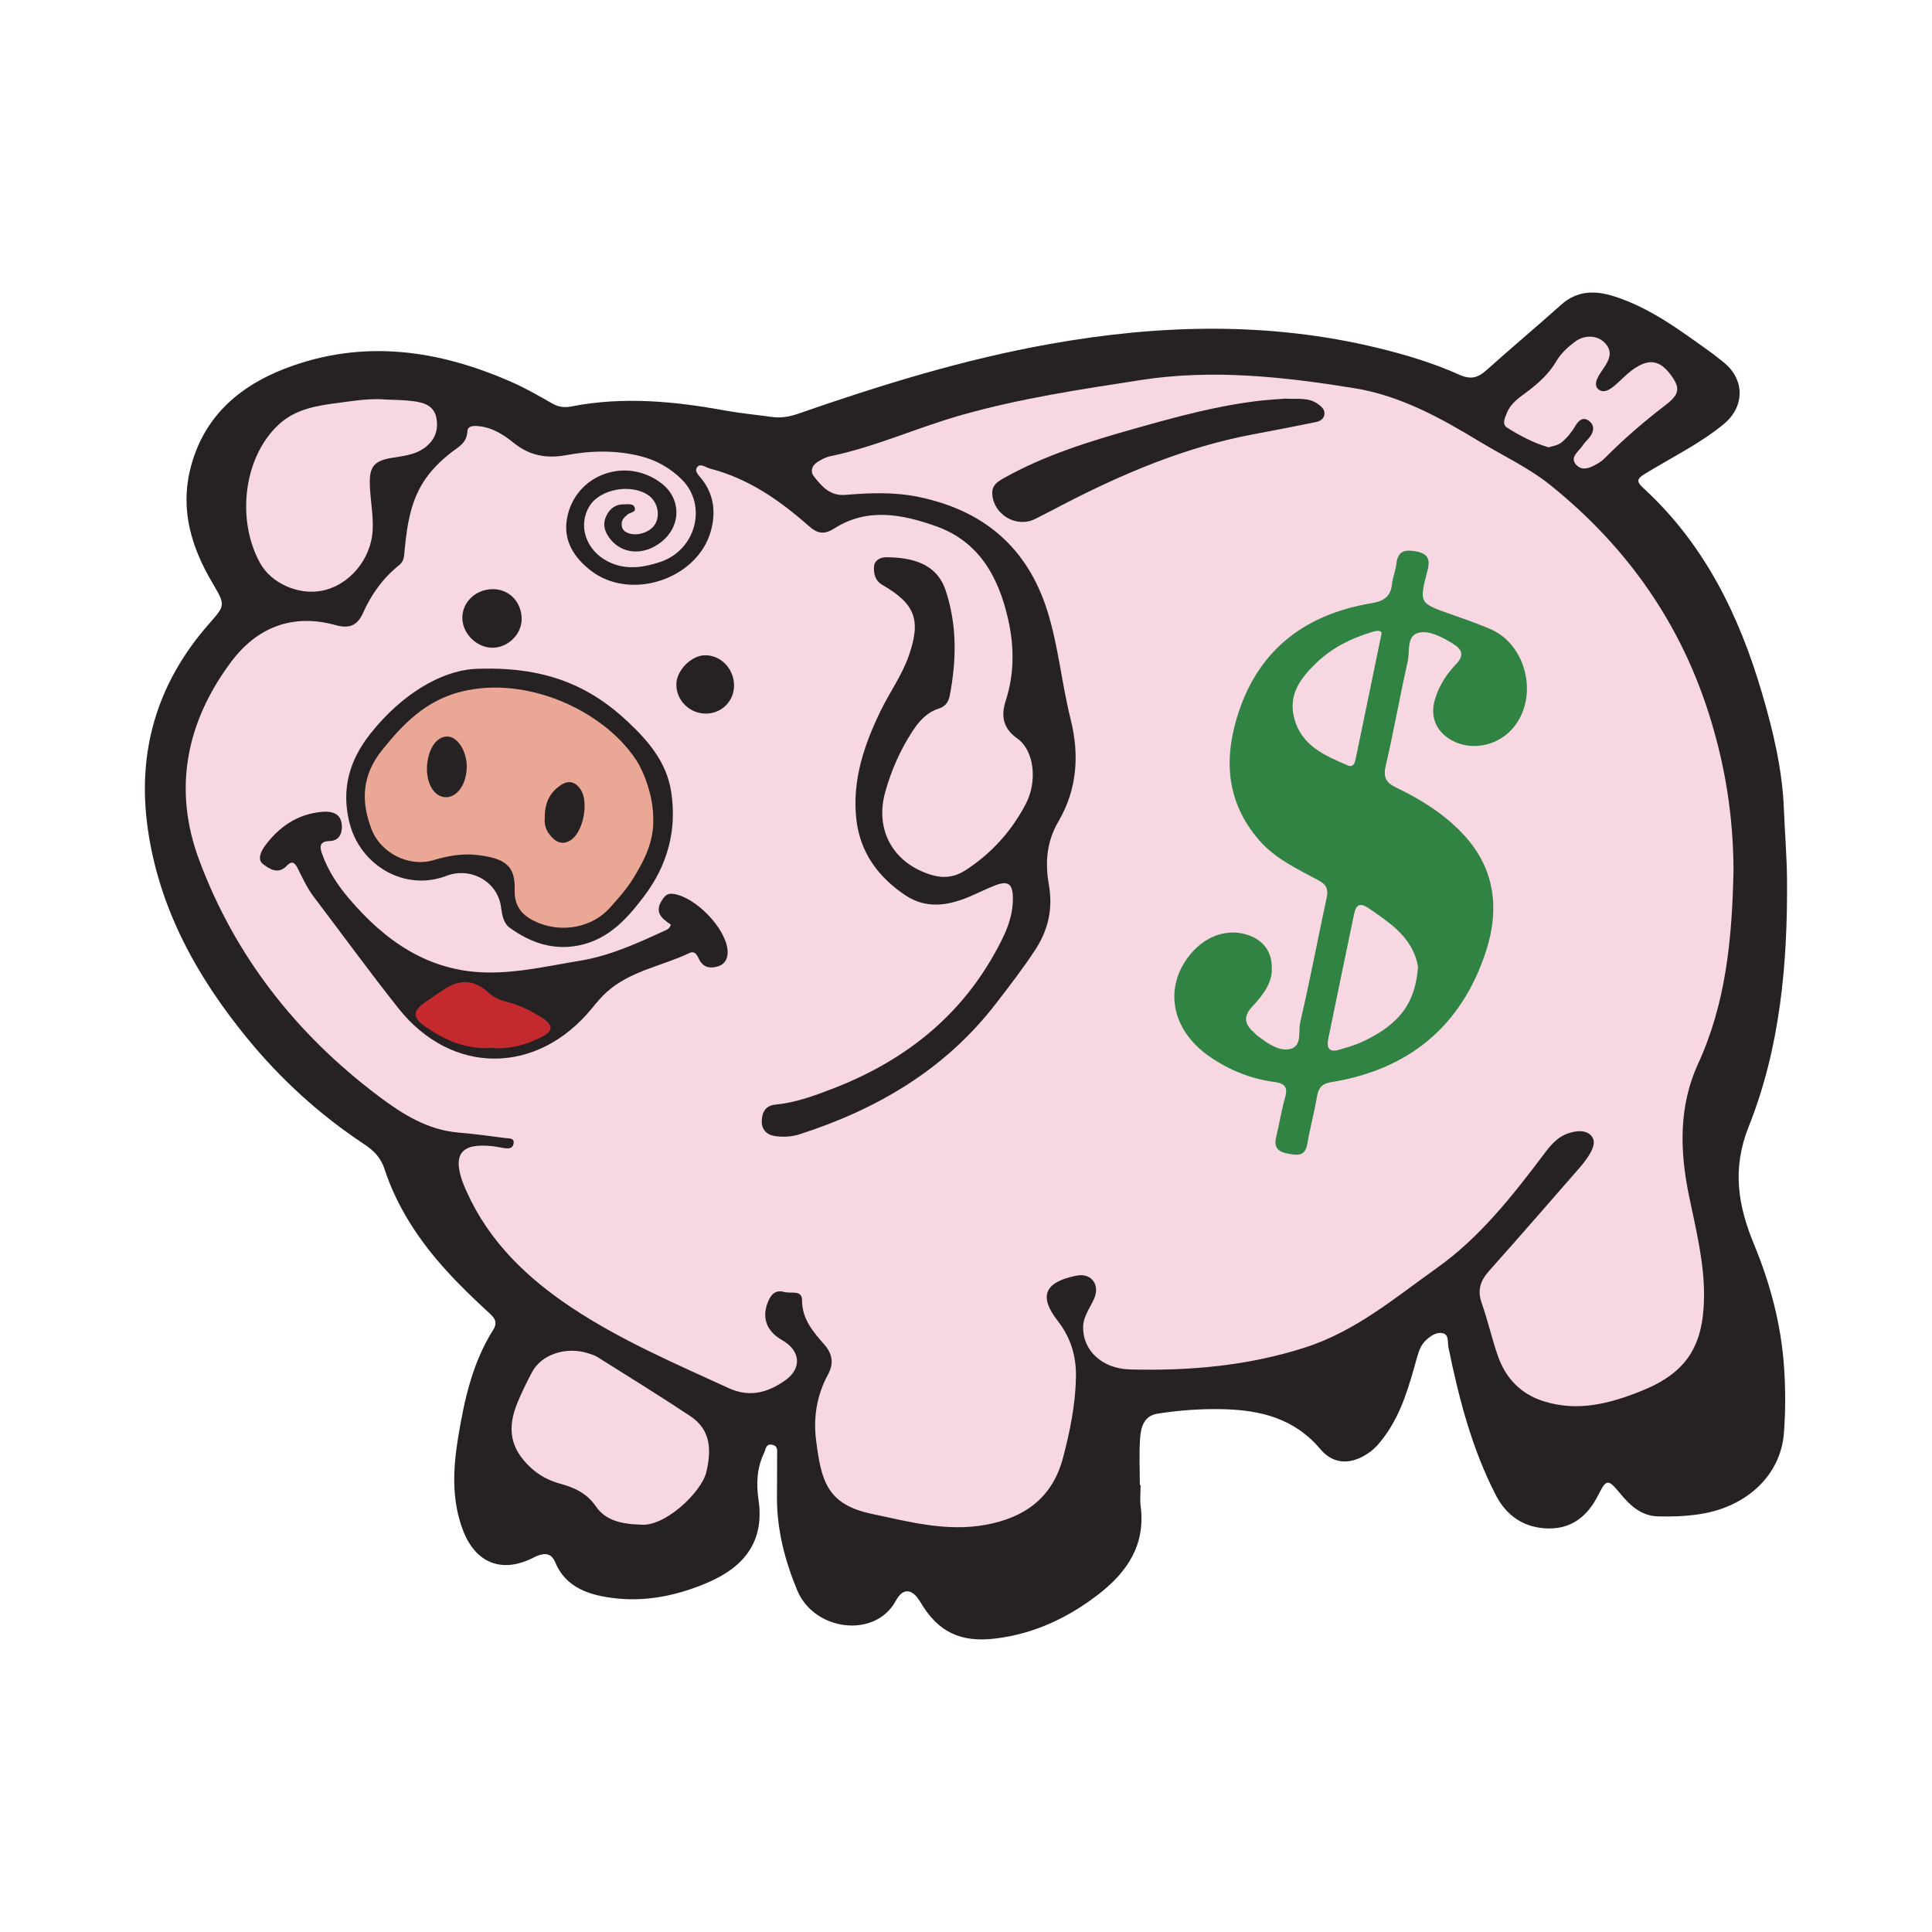 <?xml version="1.0" encoding="utf-8"?>
<!-- Generator: Adobe Illustrator 17.0.0, SVG Export Plug-In . SVG Version: 6.00 Build 0)  -->
<!DOCTYPE svg PUBLIC "-//W3C//DTD SVG 1.1//EN" "http://www.w3.org/Graphics/SVG/1.1/DTD/svg11.dtd">
<svg version="1.1" id="Layer_1" xmlns="http://www.w3.org/2000/svg" xmlns:xlink="http://www.w3.org/1999/xlink" x="0px" y="0px"
	 width="200px" height="200px" viewBox="0 0 200 200" enable-background="new 0 0 200 200" xml:space="preserve">

<g>
	<path fill="#262223" d="M118.073,153.719c0,0.755-0.081,1.519,0.013,2.262c0.499,3.942-1.394,6.744-4.313,9.014
		c-3.159,2.457-6.676,4.127-10.705,4.623c-3.615,0.445-5.954-0.653-7.788-3.766c-0.826-1.403-1.792-1.533-2.544-0.143
		c-2.137,3.949-8.451,3.143-10.206-1.076c-1.289-3.098-2.11-6.282-2.099-9.655c0.004-1.421,0.024-2.842,0.014-4.264
		c-0.003-0.459,0.154-1.058-0.556-1.16c-0.635-0.091-0.618,0.495-0.798,0.87c-0.741,1.54-0.812,3.184-0.571,4.816
		c0.647,4.378-1.524,6.994-5.29,8.602c-3.534,1.508-7.205,2.169-11.028,1.379c-2.087-0.431-3.851-1.385-4.718-3.479
		c-0.383-0.924-1.014-0.999-1.822-0.701c-0.207,0.076-0.402,0.187-0.601,0.284c-3.172,1.543-5.845,0.455-7.128-2.9
		c-1.218-3.185-1.03-6.464-0.492-9.717c0.637-3.848,1.481-7.66,3.605-11.028c0.51-0.809,0.161-1.244-0.432-1.786
		c-3.016-2.761-5.886-5.653-8.083-9.147c-1.139-1.811-2.074-3.722-2.73-5.74c-0.389-1.197-1.141-1.924-2.12-2.572
		c-4.579-3.03-8.6-6.691-12.073-10.934c-5.209-6.365-9.111-13.384-10.302-21.656c-1.154-8.009,0.938-15.104,6.275-21.201
		c1.744-1.992,1.792-1.961,0.409-4.301c-2.143-3.625-3.329-7.463-2.318-11.683c1.28-5.342,4.924-8.617,9.845-10.51
		c8.011-3.08,15.843-1.96,23.49,1.419c1.454,0.643,2.841,1.445,4.226,2.233c0.632,0.36,1.272,0.4,1.926,0.272
		c5.321-1.041,10.594-0.546,15.864,0.416c1.613,0.294,3.251,0.445,4.876,0.672c0.946,0.132,1.838-0.023,2.738-0.336
		c8.531-2.972,17.146-5.633,26.064-7.22c11.343-2.019,22.657-2.321,33.936,0.415c2.886,0.7,5.735,1.56,8.441,2.773
		c1.19,0.534,1.93,0.308,2.816-0.488c2.54-2.282,5.164-4.472,7.706-6.752c1.664-1.492,3.523-1.501,5.475-0.883
		c3.735,1.181,6.821,3.508,9.952,5.746c0.467,0.334,0.909,0.703,1.361,1.057c2.251,1.765,2.271,4.622,0.03,6.451
		c-2.52,2.057-5.449,3.469-8.199,5.164c-0.753,0.464-0.827,0.772-0.136,1.403c6.318,5.775,9.933,13.141,12.304,21.204
		c1.162,3.95,2.127,7.966,2.284,12.096c0.093,2.43,0.303,4.858,0.322,7.284c0.067,8.727-0.722,17.409-3.966,25.548
		c-1.758,4.409-1.103,8.2,0.566,12.234c1.667,4.027,2.778,8.228,3.087,12.586c0.162,2.289,0.165,4.61-0.008,6.898
		c-0.33,4.348-3.807,7.626-8.642,8.39c-1.455,0.23-2.916,0.283-4.383,0.244c-1.769-0.047-2.907-1.138-3.95-2.4
		c-1.228-1.485-1.406-1.481-2.241,0.182c-1.06,2.111-2.656,3.472-5.078,3.467c-2.521-0.006-4.402-1.246-5.551-3.487
		c-2.467-4.81-3.805-9.987-4.881-15.246c-0.109-0.533,0.077-1.322-0.589-1.479c-0.647-0.152-1.268,0.277-1.764,0.749
		c-0.499,0.475-0.713,1.084-0.897,1.74c-0.801,2.851-1.562,5.724-3.354,8.171c-0.473,0.646-0.97,1.257-1.638,1.719
		c-1.797,1.243-3.631,1.272-5.017-0.375c-2.685-3.19-6.212-4.051-10.098-4.139c-2.266-0.051-4.527,0.109-6.764,0.464
		c-1.432,0.227-1.724,1.433-1.803,2.583c-0.109,1.591-0.027,3.195-0.027,4.793C118.022,153.719,118.047,153.719,118.073,153.719z"/>
	<path fill="#F7D7E1" d="M179.454,90.027c-0.147,7.347-0.821,13.894-3.676,20.111c-1.982,4.317-1.901,8.922-0.952,13.561
		c0.717,3.504,1.625,6.987,1.574,10.625c-0.07,4.99-1.793,7.773-6.422,9.642c-3.279,1.324-6.659,2.227-10.227,1.077
		c-2.368-0.763-3.896-2.402-4.697-4.694c-0.628-1.794-1.035-3.666-1.671-5.457c-0.482-1.356-0.117-2.341,0.794-3.361
		c3.162-3.538,6.267-7.127,9.389-10.701c0.262-0.3,0.509-0.616,0.732-0.945c0.486-0.717,1.024-1.637,0.425-2.315
		c-0.581-0.658-1.647-0.523-2.503-0.203c-1.038,0.388-1.731,1.226-2.371,2.077c-3.265,4.338-6.647,8.645-11.074,11.796
		c-4.328,3.081-8.438,6.574-13.683,8.257c-5.922,1.9-11.967,2.429-18.113,2.268c-2.904-0.076-4.9-1.979-4.856-4.409
		c0.012-0.653,0.263-1.203,0.542-1.759c0.238-0.475,0.543-0.93,0.698-1.432c0.416-1.345-0.513-2.375-1.864-2.118
		c-0.087,0.017-0.175,0.033-0.261,0.051c-3.122,0.67-3.7,2.129-1.752,4.626c1.347,1.727,1.933,3.641,1.896,5.81
		c-0.049,2.863-0.615,5.63-1.341,8.383c-1.096,4.159-4.006,6.208-8.031,6.935c-4.041,0.73-7.909-0.313-11.818-1.148
		c-4.613-0.985-5.184-3.461-5.711-7.605c-0.299-2.352,0.071-4.679,1.243-6.828c0.584-1.069,0.476-2.09-0.373-3.061
		c-1.162-1.328-2.327-2.63-2.327-4.625c0-1.084-1.161-0.648-1.822-0.838c-0.767-0.221-1.277,0.101-1.602,0.795
		c-0.813,1.734-0.327,3.231,1.366,4.19c1.884,1.067,2.091,2.9,0.331,4.153c-1.758,1.251-3.662,1.824-5.85,0.821
		c-5.549-2.544-11.178-4.953-16.274-8.343c-4.586-3.05-8.513-6.795-10.838-11.944c-0.127-0.282-0.261-0.561-0.37-0.85
		c-1.168-3.086-0.244-4.277,3.038-3.912c0.396,0.044,0.786,0.137,1.181,0.194c0.412,0.06,0.868,0.079,0.973-0.43
		c0.131-0.633-0.422-0.557-0.786-0.603c-1.629-0.204-3.256-0.438-4.89-0.572c-3.249-0.268-5.862-1.94-8.345-3.812
		c-8.479-6.39-14.83-14.475-18.532-24.439c-2.725-7.335-1.308-14.276,3.315-20.47c2.662-3.566,6.336-5.047,10.798-3.818
		c1.379,0.38,2.255,0.116,2.865-1.259c0.853-1.924,2.083-3.618,3.737-4.946c0.547-0.439,0.51-0.984,0.565-1.546
		c0.259-2.662,0.638-5.283,2.269-7.536c0.683-0.944,1.508-1.738,2.408-2.466c0.769-0.622,1.761-1.023,1.818-2.279
		c0.026-0.572,0.579-0.614,1.139-0.562c1.447,0.135,2.606,0.885,3.664,1.738c1.649,1.331,3.416,1.643,5.465,1.261
		c2.542-0.474,5.115-0.527,7.657,0.112c1.625,0.409,3.054,1.217,4.239,2.376c2.722,2.662,1.533,7.347-2.215,8.583
		c-1.777,0.586-3.632,0.866-5.438-0.076c-2.247-1.172-3.091-3.707-1.875-5.703c1.081-1.774,4.274-2.374,6.091-1.144
		c0.93,0.63,1.27,1.995,0.736,2.957c-0.48,0.865-1.831,1.33-2.799,0.976c-0.359-0.131-0.605-0.326-0.674-0.732
		c-0.098-0.575,0.215-0.889,0.619-1.219c0.264-0.215,0.942-0.201,0.688-0.757c-0.178-0.389-0.706-0.269-1.096-0.274
		c-0.842-0.01-1.416,0.404-1.793,1.146c-0.412,0.811-0.247,1.55,0.24,2.251c1.249,1.798,3.624,1.984,5.5,0.44
		c2.021-1.664,1.986-4.463-0.077-6.032c-3.676-2.797-8.912-0.882-9.75,3.627c-0.427,2.3,0.714,4.068,2.444,5.415
		c4.137,3.221,11.109,0.896,12.46-4.149c0.502-1.873,0.303-3.691-0.942-5.293c-0.29-0.373-0.83-0.818-0.493-1.257
		c0.34-0.443,0.891,0.04,1.341,0.155c3.972,1.017,7.221,3.296,10.232,5.954c0.892,0.787,1.572,0.906,2.661,0.216
		c3.411-2.161,7.022-1.441,10.496-0.208c4.472,1.587,6.479,5.287,7.461,9.626c0.633,2.798,0.66,5.619-0.242,8.415
		c-0.493,1.528-0.348,2.848,1.201,3.938c1.733,1.219,2.097,4.422,0.877,6.755c-1.482,2.834-3.578,5.165-6.286,6.904
		c-1.06,0.681-2.2,0.837-3.434,0.474c-3.948-1.161-5.941-4.594-4.848-8.558c0.613-2.225,1.538-4.339,2.799-6.282
		c0.68-1.049,1.495-1.997,2.751-2.395c0.67-0.212,1.004-0.656,1.134-1.326c0.711-3.671,0.773-7.327-0.422-10.912
		c-0.935-2.805-3.497-3.403-6.123-3.429c-0.563-0.006-1.235,0.272-1.286,0.943c-0.056,0.742,0.101,1.483,0.877,1.932
		c3.396,1.964,4.009,3.628,2.716,7.332c-0.705,2.022-1.971,3.761-2.9,5.67c-1.727,3.549-2.975,7.231-2.527,11.251
		c0.383,3.444,2.286,6.011,5.104,7.884c2.078,1.381,4.3,1.083,6.485,0.175c0.939-0.39,1.847-0.855,2.795-1.221
		c1.322-0.51,1.798-0.162,1.822,1.264c0.037,2.176-0.909,4.038-1.932,5.858c-3.819,6.796-9.627,11.205-16.809,13.96
		c-1.903,0.73-3.813,1.425-5.862,1.619c-1.009,0.095-1.357,0.8-1.393,1.646c-0.039,0.92,0.491,1.491,1.421,1.615
		c0.844,0.113,1.696,0.063,2.501-0.196c8.058-2.594,15.09-6.73,20.337-13.551c1.405-1.826,2.811-3.644,4.076-5.579
		c1.369-2.093,1.807-4.31,1.383-6.722c-0.405-2.303-0.223-4.455,1-6.544c1.936-3.307,2.176-6.885,1.258-10.555
		c-0.924-3.693-1.259-7.516-2.392-11.158c-2.061-6.622-6.606-10.477-13.355-11.867c-2.516-0.518-5.039-0.427-7.556-0.212
		c-1.609,0.137-2.442-0.867-3.268-1.899c-0.416-0.52-0.217-1.13,0.344-1.494c0.404-0.262,0.859-0.506,1.324-0.602
		c4.697-0.973,9.065-2.991,13.653-4.286c6.06-1.71,12.279-2.644,18.504-3.606c7.468-1.153,14.788-0.339,22.107,0.841
		c4.748,0.765,8.93,3.077,12.995,5.541c2.455,1.488,5.073,2.695,7.335,4.518c8.03,6.473,13.659,14.534,16.632,24.462
		C178.574,79.444,179.414,84.311,179.454,90.027z"/>
	<path fill="#F7D7E1" d="M39.944,41.36c0.971,0.03,1.938,0.051,2.912,0.179c1.174,0.154,2.11,0.547,2.327,1.761
		c0.225,1.256-0.19,2.338-1.306,3.112c-1.029,0.715-2.228,0.798-3.389,0.998c-1.709,0.295-2.247,0.88-2.207,2.651
		c0.036,1.591,0.371,3.156,0.301,4.763c-0.132,3.058-2.444,5.838-5.392,6.354c-2.307,0.403-5.091-0.769-6.258-2.874
		c-2.445-4.407-1.786-10.875,1.892-14.329c1.791-1.682,4.093-1.997,6.35-2.291C36.746,41.479,38.338,41.217,39.944,41.36z"/>
	<path fill="#F7D7E1" d="M66.291,157.829c-1.987-0.059-3.623-0.44-4.616-1.899c-0.933-1.37-2.241-1.942-3.701-2.343
		c-1.135-0.312-2.146-0.843-2.997-1.625c-2.135-1.963-2.55-4.036-1.381-6.831c0.441-1.055,0.948-2.086,1.484-3.097
		c0.972-1.832,3.534-2.674,5.809-1.943c0.335,0.108,0.683,0.215,0.977,0.4c3.214,2.025,6.451,4.016,9.613,6.118
		c2.146,1.427,2.172,3.587,1.628,5.82C72.616,154.444,68.835,158.106,66.291,157.829z"/>
	<path fill="#F7D7E1" d="M160.323,46.31c-1.562-0.444-2.966-1.196-4.304-2.036c-0.579-0.364-0.217-1.062-0.006-1.576
		c0.425-1.037,1.367-1.603,2.205-2.242c1.136-0.867,2.16-1.818,2.893-3.064c0.478-0.811,1.167-1.446,1.911-2.006
		c0.989-0.744,2.262-0.697,3.032,0.035c0.974,0.925,0.556,1.804-0.047,2.694c-0.469,0.692-1.202,1.675-0.514,2.209
		c0.698,0.541,1.577-0.316,2.23-0.929c0.513-0.481,1.032-0.98,1.624-1.35c1.457-0.911,2.496-0.686,3.539,0.668
		c1.083,1.407,1.004,2.083-0.404,3.165c-2.177,1.672-4.262,3.449-6.201,5.395c-0.218,0.219-0.445,0.443-0.707,0.601
		c-0.77,0.465-1.708,1.011-2.415,0.232c-0.704-0.776,0.287-1.383,0.687-1.999c0.214-0.331,0.529-0.596,0.763-0.916
		c0.423-0.579,0.461-1.207-0.143-1.638c-0.63-0.449-1.077,0.016-1.386,0.538c-0.386,0.652-0.837,1.226-1.434,1.708
		C161.237,46.129,160.76,46.158,160.323,46.31z"/>
	<path fill="#318343" d="M131.651,100.181c0.102,1.499-0.89,2.819-2.021,4.026c-0.906,0.967-0.827,1.775,0.107,2.608
		c0.166,0.148,0.313,0.319,0.49,0.45c0.936,0.693,2.013,1.481,3.098,1.367c1.554-0.164,1.044-1.828,1.274-2.812
		c0.998-4.27,1.809-8.584,2.732-12.872c0.188-0.874,0.008-1.357-0.82-1.805c-2.175-1.175-4.459-2.217-6.137-4.135
		c-3.543-4.05-3.72-8.689-2.085-13.48c2.221-6.508,7.067-9.984,13.7-11.087c1.301-0.216,1.978-0.704,2.119-2.012
		c0.075-0.699,0.375-1.374,0.449-2.073c0.144-1.372,0.925-1.483,2.062-1.268c1.227,0.232,1.449,0.842,1.153,1.98
		c-0.878,3.373-0.844,3.371,2.388,4.505c1.378,0.483,2.759,0.968,4.102,1.539c3.806,1.616,5.055,7.076,2.372,10.248
		c-1.682,1.989-4.636,2.46-6.697,1.068c-1.346-0.909-1.866-2.335-1.416-3.94c0.404-1.439,1.183-2.672,2.211-3.736
		c0.848-0.878,0.662-1.512-0.315-2.109c-1.078-0.658-2.339-1.369-3.456-1.165c-1.415,0.259-0.992,1.95-1.238,3.021
		c-0.82,3.582-1.437,7.211-2.276,10.788c-0.287,1.222,0.083,1.766,1.107,2.254c2.535,1.207,4.918,2.713,6.847,4.743
		c3.39,3.568,3.887,7.841,2.371,12.366c-2.583,7.708-8.022,12.092-15.999,13.382c-0.883,0.143-1.279,0.552-1.429,1.436
		c-0.281,1.658-0.728,3.288-1.01,4.946c-0.221,1.297-1.001,1.19-1.959,1.021c-1.009-0.178-1.534-0.595-1.271-1.701
		c0.327-1.378,0.551-2.783,0.935-4.144c0.297-1.05-0.055-1.443-1.069-1.576c-2.502-0.329-4.785-1.252-6.849-2.706
		c-3.695-2.603-4.616-6.702-2.26-10.045c1.633-2.317,4.156-3.268,6.451-2.432C130.774,97.361,131.682,98.543,131.651,100.181z"/>
	<path fill="#262223" d="M69.447,95.719c-0.874-0.601-1.787-1.24-0.882-2.586c0.327-0.487,0.586-0.677,1.146-0.597
		c2.287,0.327,5.393,3.509,5.605,5.81c0.07,0.765-0.193,1.437-0.985,1.688c-0.775,0.246-1.509,0.144-1.932-0.676
		c-0.228-0.443-0.427-0.989-1.047-0.694c-2.852,1.356-6.12,1.841-8.562,4.047c-0.554,0.5-1.038,1.085-1.512,1.666
		c-5.652,6.924-14.511,6.966-20.03,0.007c-3-3.783-5.842-7.691-8.762-11.539c-0.675-0.89-1.142-1.895-1.632-2.886
		c-0.28-0.567-0.582-0.962-1.158-0.344c-0.906,0.972-1.848,0.31-2.482-0.178c-0.602-0.463-0.197-1.329,0.245-1.918
		c1.472-1.966,3.367-3.257,5.867-3.475c1.422-0.124,2.073,0.427,2.064,1.585c-0.007,0.857-0.434,1.411-1.247,1.432
		c-1.196,0.03-1.024,0.724-0.773,1.412c0.612,1.682,1.586,3.167,2.737,4.521c3.754,4.418,8.226,7.565,14.279,7.678
		c3.254,0.061,6.421-0.689,9.616-1.21c3.156-0.515,5.99-1.824,8.843-3.133C69.086,96.22,69.338,96.106,69.447,95.719z"/>
	<path fill="#262223" d="M49.039,69.253c7.313-0.35,11.999,1.722,16.014,5.515c2.127,2.009,3.973,4.198,4.431,7.219
		c0.602,3.968-0.383,7.567-2.774,10.746c-1.744,2.319-3.673,4.482-6.715,5.122c-2.687,0.565-5.063-0.254-7.213-1.802
		c-0.672-0.484-0.806-1.337-0.915-2.148c-0.357-2.664-3.157-4.191-5.641-3.24c-4.318,1.652-8.954-1.053-10.06-5.537
		c-0.851-3.451,0.009-6.445,2.186-9.19C41.541,71.919,45.563,69.497,49.039,69.253z"/>
	<path fill="#262223" d="M133.018,41.27c1.274,0.067,2.418-0.161,3.4,0.545c0.359,0.259,0.737,0.547,0.686,1.063
		c-0.053,0.538-0.502,0.735-0.929,0.823c-2.166,0.444-4.337,0.86-6.51,1.27c-6.979,1.315-13.431,4.053-19.694,7.299
		c-0.944,0.489-1.882,0.99-2.835,1.462c-1.916,0.949-4.292-0.458-4.416-2.593c-0.054-0.926,0.573-1.296,1.256-1.678
		c4.241-2.372,8.849-3.783,13.485-5.092c4.388-1.238,8.789-2.45,13.346-2.928C131.6,41.358,132.398,41.317,133.018,41.27z"/>
	<path fill="#262223" d="M54.001,64.017c0.035,1.561-1.301,2.958-2.901,3.034c-1.634,0.078-3.183-1.358-3.238-3.002
		c-0.056-1.675,1.356-3.049,3.142-3.059C52.687,60.98,53.962,62.268,54.001,64.017z"/>
	<path fill="#262223" d="M73.042,73.871c-1.686-0.019-3.046-1.387-3.026-3.042c0.017-1.452,1.572-3.005,3.003-2.999
		c1.62,0.007,2.958,1.409,2.97,3.114C75.999,72.585,74.686,73.89,73.042,73.871z"/>
	<path fill="#F7D7E1" d="M146.793,100.127c-0.286,3.533-1.711,5.876-5.916,7.786c-0.716,0.325-1.491,0.527-2.247,0.757
		c-1.01,0.306-1.323-0.176-1.135-1.097c0.882-4.309,1.776-8.615,2.672-12.92c0.215-1.032,0.633-1.257,1.596-0.583
		c1.999,1.398,4.05,2.709,4.843,5.209C146.713,99.611,146.758,99.962,146.793,100.127z"/>
	<path fill="#F7D7E1" d="M143.007,65.634c-0.946,4.595-1.794,8.74-2.66,12.881c-0.088,0.423-0.229,0.981-0.848,0.713
		c-2.367-1.024-4.773-2.018-5.522-4.887c-0.644-2.467,0.682-4.165,2.276-5.705c1.617-1.562,3.591-2.552,5.737-3.2
		C142.583,65.257,143.064,65.213,143.007,65.634z"/>
	<path fill="#C3292D" d="M50.896,108.48c-2.645,0.189-4.84-0.799-6.88-2.207c-1.33-0.918-1.302-1.646,0.006-2.527
		c0.66-0.445,1.307-0.911,1.973-1.347c1.633-1.069,3.138-0.979,4.573,0.354c0.548,0.509,1.152,0.772,1.851,0.947
		c1.385,0.346,2.655,0.972,3.839,1.758c1.012,0.672,0.973,1.292-0.086,1.838C54.494,108.159,52.729,108.661,50.896,108.48z"/>
	<path fill="#EBA795" d="M67.619,84.661c0.121,2.366-0.898,4.379-2.083,6.295c-0.67,1.083-1.538,2.055-2.393,3.008
		c-2.075,2.313-5.69,2.722-8.349,1.092c-1.139-0.698-1.555-1.755-1.518-2.905c0.078-2.437-0.845-3.284-3.854-3.641
		c-1.548-0.183-3.056,0.087-4.563,0.536c-2.527,0.752-5.447-0.745-6.389-3.184c-1.126-2.918-1.004-5.602,1.07-8.193
		c2.227-2.781,4.562-5.165,8.22-6.074c6.747-1.676,14.621,1.927,18.008,6.949C66.838,80.13,67.635,82.737,67.619,84.661z"/>
	<path fill="#272324" d="M48.318,79.411c-0.032,1.802-1.004,3.166-2.217,3.114c-1.201-0.051-2.028-1.504-1.892-3.325
		c0.003-0.044,0.011-0.088,0.015-0.132c0.185-1.762,1.109-2.936,2.214-2.813C47.452,76.367,48.346,77.868,48.318,79.411z"/>
	<path fill="#262223" d="M56.397,84.637c-0.016-1.482,0.495-2.589,1.66-3.362c0.823-0.546,1.499-0.341,2.035,0.431
		c0.9,1.296,0.298,4.459-1.041,5.284c-0.961,0.592-1.671,0.072-2.234-0.699C56.439,85.775,56.335,85.166,56.397,84.637z"/>
</g>
</svg>

